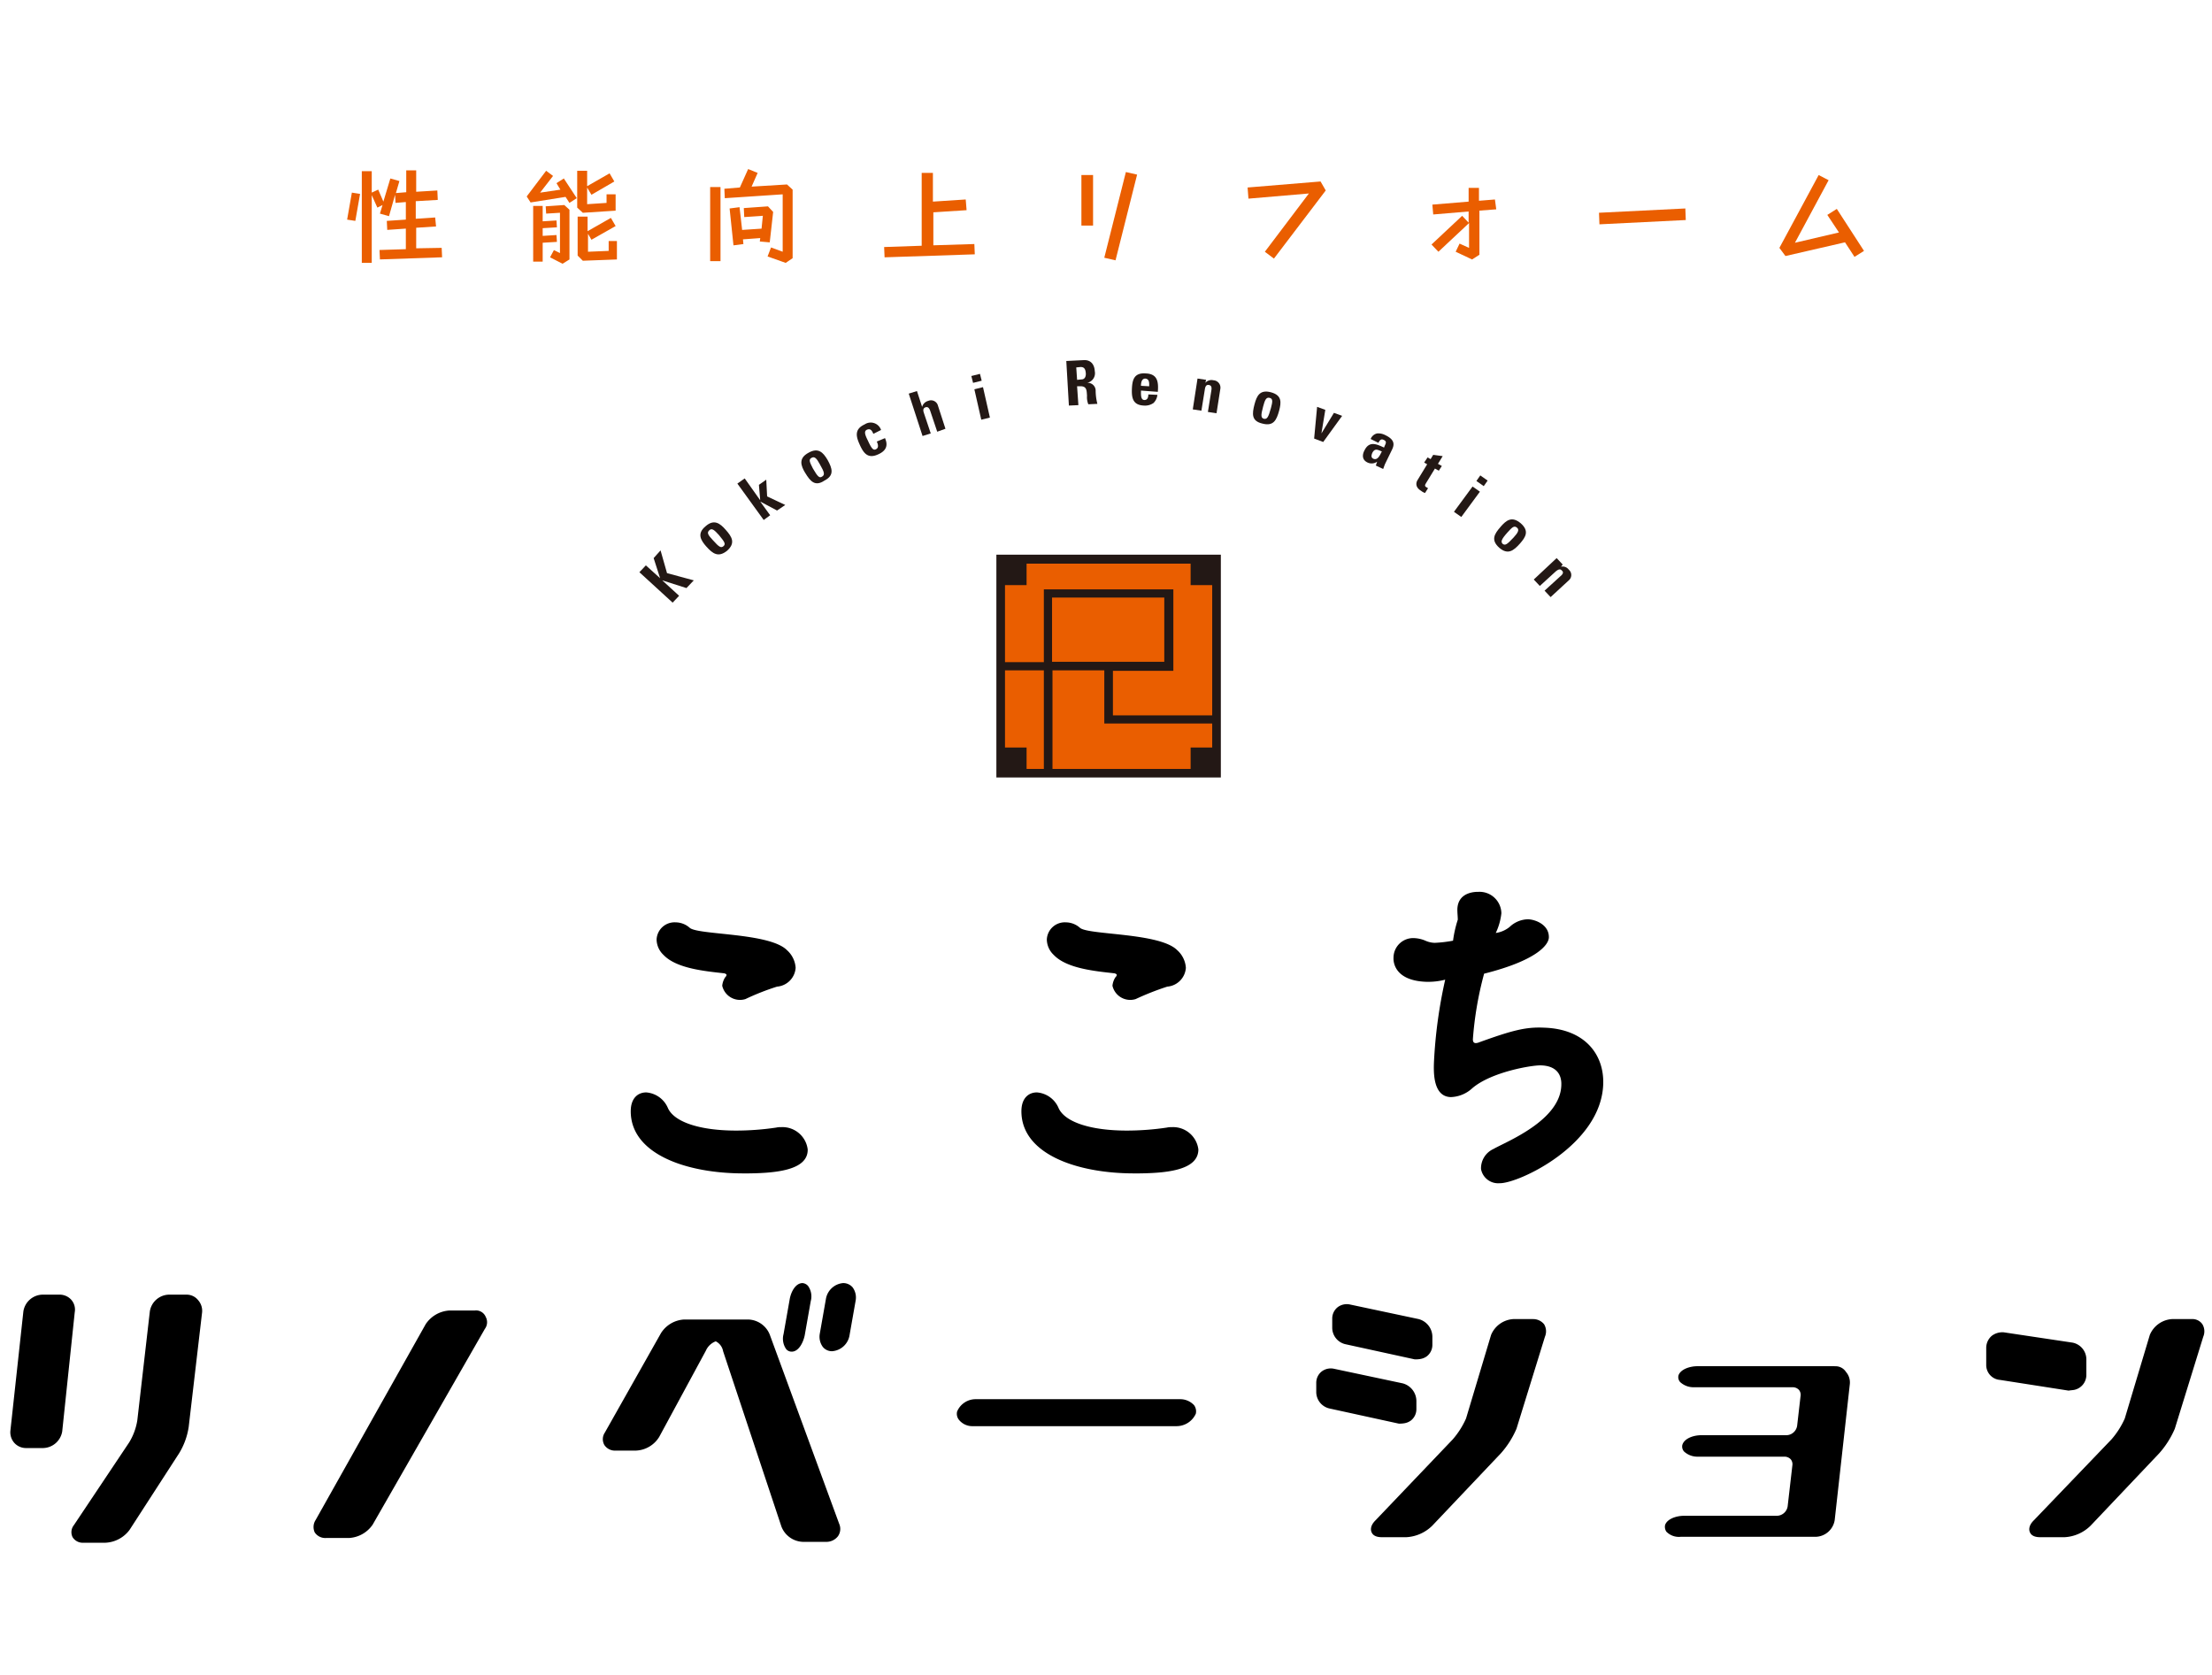 <svg xmlns="http://www.w3.org/2000/svg" width="214" height="162"><defs><clipPath id="clip-path"><path id="長方形_718" data-name="長方形 718" style="fill:none" d="M0 0h212.266v132.891H0z"/></clipPath><style>.cls-3{fill:#ea5e00}.cls-4{fill:#231815}</style></defs><g id="グループ_30589" data-name="グループ 30589" transform="translate(-832 -2687)"><g id="グループ_552" data-name="グループ 552" transform="translate(833 2703.354)"><g id="グループ_551" data-name="グループ 551" style="clip-path:url(#clip-path)"><path id="パス_1231" data-name="パス 1231" d="M466.28 277.043a1.475 1.475 0 0 0 1.128-1.451V274.1a1.651 1.651 0 0 0-1.336-1.617l-6.64-.995a1.688 1.688 0 0 0-1.169.332 1.538 1.538 0 0 0-.543 1.161v1.7a1.443 1.443 0 0 0 1.336 1.409l6.64 1.036c.209-.041.418-.041.585-.083" transform="translate(-266.563 -158.95)"/><path id="パス_1232" data-name="パス 1232" d="M314.78 270.22a1.47 1.47 0 0 0 .585-.249 1.392 1.392 0 0 0 .543-1.119v-.788a1.78 1.78 0 0 0-1.336-1.7l-6.64-1.409a1.458 1.458 0 0 0-1.169.249 1.392 1.392 0 0 0-.543 1.119v.912a1.641 1.641 0 0 0 1.336 1.575l6.64 1.451a2.59 2.59 0 0 0 .585-.041" transform="translate(-178.333 -155.111)"/><path id="パス_1233" data-name="パス 1233" d="M311.08 285.22a1.47 1.47 0 0 0 .585-.249 1.392 1.392 0 0 0 .543-1.119v-.788a1.78 1.78 0 0 0-1.336-1.7l-6.64-1.409a1.458 1.458 0 0 0-1.169.249 1.391 1.391 0 0 0-.543 1.119v.912a1.641 1.641 0 0 0 1.336 1.575l6.64 1.451a2.588 2.588 0 0 0 .585-.041" transform="translate(-176.179 -163.894)"/><path id="パス_1234" data-name="パス 1234" d="M5.9 263.2a1.522 1.522 0 0 0-1.169-.5H3.1a1.916 1.916 0 0 0-1.838 1.617L.008 275.84a1.552 1.552 0 0 0 .376 1.2 1.522 1.522 0 0 0 1.169.5h1.629a1.916 1.916 0 0 0 1.838-1.617L6.231 264.4a1.422 1.422 0 0 0-.334-1.2" transform="translate(0 -153.809)"/><path id="パス_1235" data-name="パス 1235" d="M25.279 262.7h-1.712a1.916 1.916 0 0 0-1.838 1.617l-1.211 10.529a5.861 5.861 0 0 1-.793 2.154l-5.346 8a1.092 1.092 0 0 0-.125 1.161 1.149 1.149 0 0 0 1.044.539h2.13a3.078 3.078 0 0 0 2.339-1.244l4.8-7.42a6.835 6.835 0 0 0 .919-2.529l1.295-11.067a1.552 1.552 0 0 0-.376-1.2 1.41 1.41 0 0 0-1.128-.539" transform="translate(-8.232 -153.809)"/><path id="パス_1236" data-name="パス 1236" d="M85.851 266.4h-2.464a2.968 2.968 0 0 0-2.3 1.326L70.44 286.669a1.245 1.245 0 0 0-.084 1.2 1.222 1.222 0 0 0 1.086.539h2.213a2.973 2.973 0 0 0 2.3-1.285l10.858-18.943a1.078 1.078 0 0 0 .084-1.161 1.011 1.011 0 0 0-1.044-.622" transform="translate(-40.906 -155.975)"/><path id="パス_1237" data-name="パス 1237" d="M189.738 260a1.849 1.849 0 0 0-1.671 1.575l-.585 3.316a1.661 1.661 0 0 0 .292 1.285 1.131 1.131 0 0 0 .919.414 1.849 1.849 0 0 0 1.671-1.575l.585-3.316a1.661 1.661 0 0 0-.292-1.285 1.2 1.2 0 0 0-.919-.414" transform="translate(-109.17 -152.228)"/><path id="パス_1238" data-name="パス 1238" d="m179.635 261.617-.585 3.316a1.745 1.745 0 0 0 .251 1.451.675.675 0 0 0 .543.249c.626 0 1.086-.788 1.253-1.575l.585-3.316a1.745 1.745 0 0 0-.251-1.451.791.791 0 0 0-.543-.29c-.668 0-1.128.829-1.253 1.617" transform="translate(-104.245 -152.228)"/><path id="パス_1239" data-name="パス 1239" d="M153.4 269.951a2.315 2.315 0 0 0-2.088-1.451h-6.181a2.829 2.829 0 0 0-2.255 1.326l-5.429 9.617a1.139 1.139 0 0 0-.042 1.2 1.222 1.222 0 0 0 1.086.539h1.963a2.769 2.769 0 0 0 2.255-1.326l4.51-8.332a1.686 1.686 0 0 1 .961-.912 1.32 1.32 0 0 1 .71.953l5.638 16.953a2.309 2.309 0 0 0 2.088 1.492h2.255a1.41 1.41 0 0 0 1.128-.539 1.227 1.227 0 0 0 .125-1.2Z" transform="translate(-79.934 -157.204)"/><path id="パス_1240" data-name="パス 1240" d="M240.866 287.1h-19.754a1.943 1.943 0 0 0-1.838 1.2.935.935 0 0 0 .209.829 1.655 1.655 0 0 0 1.295.58h19.712a2.052 2.052 0 0 0 1.879-1.2 1.015 1.015 0 0 0-.167-.829 1.823 1.823 0 0 0-1.336-.58" transform="translate(-127.681 -168.095)"/><path id="パス_1241" data-name="パス 1241" d="M399.71 279.4h-13.281c-.794 0-1.671.332-1.838.912a.72.72 0 0 0 .167.622 1.9 1.9 0 0 0 1.378.5h9.522a.828.828 0 0 1 .585.249.739.739 0 0 1 .167.58l-.334 2.9a1.073 1.073 0 0 1-1.044.912h-8.227c-.794 0-1.671.332-1.838.953a.721.721 0 0 0 .167.622 1.9 1.9 0 0 0 1.378.5h8.353a.828.828 0 0 1 .585.249.739.739 0 0 1 .167.58l-.459 3.979a1.073 1.073 0 0 1-1.044.912h-8.979c-.793 0-1.671.332-1.838.912a.848.848 0 0 0 .125.622 1.688 1.688 0 0 0 1.378.5h13.072a1.916 1.916 0 0 0 1.838-1.617l1.462-13.14a1.552 1.552 0 0 0-.376-1.2 1.182 1.182 0 0 0-1.086-.539" transform="translate(-223.212 -163.586)"/><path id="パス_1242" data-name="パス 1242" d="M330.867 268.4h-1.879a2.492 2.492 0 0 0-2.172 1.534l-2.422 8.083a8.007 8.007 0 0 1-1.295 2.031l-7.476 7.834c-.5.5-.459.912-.376 1.119s.292.5 1 .5h2.38a3.873 3.873 0 0 0 2.506-1.119l6.64-7.005a8.759 8.759 0 0 0 1.5-2.363l2.756-8.912a1.33 1.33 0 0 0-.083-1.2 1.355 1.355 0 0 0-1.086-.5" transform="translate(-183.562 -157.146)"/><path id="パス_1243" data-name="パス 1243" d="M483.409 268.4h-1.879a2.492 2.492 0 0 0-2.172 1.534l-2.422 8.083a8.008 8.008 0 0 1-1.295 2.031l-7.517 7.834c-.5.5-.459.912-.376 1.119s.292.5 1 .5h2.38a3.873 3.873 0 0 0 2.506-1.119l6.64-7.005a8.76 8.76 0 0 0 1.5-2.363l2.756-8.912a1.33 1.33 0 0 0-.084-1.2 1.163 1.163 0 0 0-1.044-.5" transform="translate(-272.374 -157.146)"/><path id="パス_1244" data-name="パス 1244" d="M154.619 200.09c-5.513 0-10.9-1.865-10.9-6.01 0-1.285.71-1.824 1.5-1.824a2.482 2.482 0 0 1 2.088 1.492c.585 1.368 3.09 2.2 6.6 2.2a26.445 26.445 0 0 0 3.884-.29 1.726 1.726 0 0 1 .459-.041 2.462 2.462 0 0 1 2.589 2.155c.042 2.073-3.257 2.321-6.223 2.321m.209-16.87a1.764 1.764 0 0 1-2.255-1.285 1.807 1.807 0 0 1 .292-.829.378.378 0 0 0 .125-.207c0-.083-.084-.124-.209-.166-1.838-.207-4.636-.456-5.889-1.782a2.083 2.083 0 0 1-.668-1.492 1.738 1.738 0 0 1 1.838-1.658 2.076 2.076 0 0 1 1.378.539c.877.7 7.726.456 9.4 2.155a2.5 2.5 0 0 1 .835 1.7 1.959 1.959 0 0 1-1.8 1.824 24.1 24.1 0 0 0-3.049 1.2" transform="translate(-83.698 -102.929)"/><path id="パス_1245" data-name="パス 1245" d="M245.119 200.09c-5.513 0-10.9-1.865-10.9-6.01 0-1.285.71-1.824 1.5-1.824a2.482 2.482 0 0 1 2.088 1.492c.585 1.368 3.09 2.2 6.6 2.2a26.445 26.445 0 0 0 3.884-.29 1.726 1.726 0 0 1 .459-.041 2.463 2.463 0 0 1 2.589 2.155c0 2.073-3.257 2.321-6.223 2.321m.167-16.87a1.764 1.764 0 0 1-2.255-1.285 1.807 1.807 0 0 1 .292-.829.378.378 0 0 0 .125-.207c0-.083-.084-.124-.209-.166-1.838-.207-4.636-.456-5.889-1.782a2.083 2.083 0 0 1-.668-1.492 1.738 1.738 0 0 1 1.838-1.658 2.076 2.076 0 0 1 1.378.539c.877.7 7.726.456 9.4 2.155a2.5 2.5 0 0 1 .835 1.7 1.959 1.959 0 0 1-1.8 1.824 26.836 26.836 0 0 0-3.049 1.2" transform="translate(-136.403 -102.929)"/><path id="パス_1246" data-name="パス 1246" d="M323.631 177.4c-2.84-.083-3.258-1.617-3.216-2.363a1.9 1.9 0 0 1 2-1.865 3.085 3.085 0 0 1 1.086.249 2.291 2.291 0 0 0 .919.207 12.646 12.646 0 0 0 1.754-.207 11.239 11.239 0 0 1 .459-2.031c0-.29-.042-.622-.042-.995.042-1.741 1.838-1.7 2.046-1.7a2.114 2.114 0 0 1 2.213 2.073 5.9 5.9 0 0 1-.543 1.907 2.755 2.755 0 0 0 1.336-.58 2.653 2.653 0 0 1 1.8-.746c.793.041 2.046.58 2 1.782-.042.7-1.169 2.2-6.264 3.482a33.335 33.335 0 0 0-1.086 6.342c0 .249.084.373.292.373a.989.989 0 0 0 .334-.083c3.216-1.161 4.51-1.492 6.264-1.409 3.926.124 5.8 2.57 5.721 5.43-.167 5.927-8.227 9.658-10.023 9.617a1.683 1.683 0 0 1-1.8-1.368 2.053 2.053 0 0 1 1.211-1.948c1.211-.7 6.473-2.736 6.557-6.176.042-.995-.459-1.865-1.963-1.907-.793-.041-4.844.622-6.682 2.238a3.2 3.2 0 0 1-2.046.829c-1.712-.041-1.671-2.363-1.629-3.4a46.319 46.319 0 0 1 1.086-7.959 6.643 6.643 0 0 1-1.8.207" transform="translate(-186.599 -98.772)"/><path id="長方形_717" data-name="長方形 717" class="cls-3" transform="translate(95.812 37.762)" d="M0 0h20.881v20.725H0z"/><path id="パス_1247" data-name="パス 1247" class="cls-4" d="M228.419 111.554h21.717V90h-21.717Zm18.793-2.9v2.073h-13.364v-9.534h5.012v5.14h10.44v2.321Zm-17.958 0v-7.461h3.759v9.534h-1.671v-2.073Zm4.552-14.508h10.858v6.218h-10.858Zm15.494 11.4h-9.605v-4.311h5.847v-7.877h-12.529v7.042h-3.759v-7.457h2.088V90.87h15.87v2.073h2.088Z" transform="translate(-133.025 -52.694)"/><path id="パス_1248" data-name="パス 1248" class="cls-4" d="m147.1 89.746.668-.746.626 2.2 2.589.7-.71.746-2.339-.746 1.629 1.492-.626.663-3.216-2.943.626-.663 1.378 1.244Z" transform="translate(-84.863 -52.109)"/><path id="パス_1249" data-name="パス 1249" class="cls-4" d="M160.421 84.8c-.543-.622-.919-1.244-.084-1.948.835-.746 1.42-.29 1.963.332.626.7.961 1.285.125 2.031-.835.663-1.378.29-2-.415m1.211-1.119c-.418-.456-.668-.7-.919-.456-.292.249-.084.5.334.953.626.7.793.788 1.044.58.209-.207.125-.373-.459-1.078" transform="translate(-93.091 -48.283)"/><path id="パス_1250" data-name="パス 1250" class="cls-4" d="m170.966 76.221-2.547-3.521.71-.5 1.5 2.114-.125-1.492.71-.5.084 1.617 1.754.829-.793.539-1.629-.87.961 1.326Z" transform="translate(-98.082 -42.272)"/><path id="パス_1251" data-name="パス 1251" class="cls-4" d="M183.609 67.839c-.418-.7-.668-1.409.334-1.948.961-.539 1.42 0 1.838.7.459.829.668 1.492-.292 1.99-.919.622-1.378.083-1.879-.746m1.42-.829c-.292-.539-.5-.788-.793-.622-.334.166-.167.456.125 1.036.459.788.626.953.877.788.292-.166.251-.415-.209-1.2" transform="translate(-106.716 -38.45)"/><path id="パス_1252" data-name="パス 1252" class="cls-4" d="M197.695 60.28c-.167-.415-.334-.5-.585-.415-.334.124-.251.456.042 1.036.376.829.543.995.793.87s.251-.373.084-.746l.793-.332c.334.746.084 1.244-.668 1.575-1 .456-1.42-.124-1.8-.995-.334-.746-.5-1.451.5-1.907a1.056 1.056 0 0 1 1.587.539Z" transform="translate(-114.203 -34.663)"/><path id="パス_1253" data-name="パス 1253" class="cls-4" d="m210.875 55.738-.668-1.99c-.084-.249-.209-.456-.459-.373s-.251.29-.167.539l.668 1.99-.793.249-1.336-4.1.794-.249.5 1.534a.822.822 0 0 1 .585-.58.694.694 0 0 1 .919.373l.752 2.321Z" transform="translate(-121.203 -30.328)"/><path id="パス_1254" data-name="パス 1254" class="cls-4" d="m223.454 47.8.167.663-.835.207-.167-.663Zm.961 4.228-.835.207-.668-2.943.835-.207Z" transform="translate(-129.647 -27.986)"/><path id="パス_1255" data-name="パス 1255" class="cls-4" d="m245.788 48.948-.919.041-.251-4.311 1.671-.083c.626-.041 1.044.332 1.086 1.078a.947.947 0 0 1-.752 1.119.762.762 0 0 1 .835.788 5.278 5.278 0 0 0 .167 1.244l-.877.041a1.825 1.825 0 0 1-.125-.829c-.042-.5 0-.953-.71-.912h-.251Zm-.125-2.446.418-.041c.376 0 .459-.373.418-.663-.042-.415-.209-.539-.5-.539l-.418.041Z" transform="translate(-142.459 -26.109)"/><path id="パス_1256" data-name="パス 1256" class="cls-4" d="M260.687 49.349c0 .373-.042.912.334.912.292 0 .376-.249.376-.539l.877.041a1.279 1.279 0 0 1-.376.788 1.427 1.427 0 0 1-.919.249c-1.086-.041-1.211-.746-1.169-1.658.042-.829.209-1.534 1.336-1.451 1.128.041 1.253.788 1.169 1.782Zm.793-.415c0-.29.042-.7-.376-.746-.376 0-.418.456-.418.7Z" transform="translate(-151.302 -27.919)"/><path id="パス_1257" data-name="パス 1257" class="cls-4" d="M275.13 49.315a.792.792 0 0 1 .793-.249.712.712 0 0 1 .668.788l-.376 2.4-.835-.124.334-2.073c.042-.249.042-.5-.251-.539-.251-.041-.334.166-.376.415l-.334 2.073-.835-.124.459-2.984.835.124Z" transform="translate(-159.523 -28.631)"/><path id="パス_1258" data-name="パス 1258" class="cls-4" d="M288.012 53.162c.209-.788.5-1.451 1.587-1.161s1 .995.793 1.782c-.251.912-.543 1.534-1.629 1.244-1.044-.249-1-.912-.752-1.865m1.587.373c.167-.622.209-.912-.125-.995s-.459.207-.626.829c-.251.912-.209 1.119.084 1.2.292.041.418-.124.668-1.036" transform="translate(-167.643 -30.406)"/><path id="パス_1259" data-name="パス 1259" class="cls-4" d="m302.311 55.5.793.29-.376 2.28 1.211-1.99.794.29-1.833 2.53-.877-.332Z" transform="translate(-175.887 -32.495)"/><path id="パス_1260" data-name="パス 1260" class="cls-4" d="M315.5 64.586c-.084.166-.125.332-.209.539l-.71-.332.125-.373a.912.912 0 0 1-.919.083c-.543-.249-.543-.746-.292-1.2.459-.912 1.169-.58 1.879-.249l.083-.207c.125-.249.167-.415-.125-.539-.251-.124-.376.041-.5.29l-.752-.373a.871.871 0 0 1 .626-.539 1.447 1.447 0 0 1 .793.166c.961.456.877.953.626 1.451Zm-1.253-1.036c-.083.207-.167.456.084.58.459.207.668-.415.835-.7-.418-.166-.668-.332-.919.124" transform="translate(-182.476 -36.11)"/><path id="パス_1261" data-name="パス 1261" class="cls-4" d="m326.8 66.949.292.166.251-.415.919.124-.459.746.376.207-.292.456-.376-.207-.835 1.368c-.125.207-.209.332.042.456.042.041.084.041.125.083l-.292.456a1.161 1.161 0 0 1-.376-.207c-.626-.373-.459-.829-.376-.995l.961-1.575-.292-.166Z" transform="translate(-189.688 -39.052)"/><path id="パス_1262" data-name="パス 1262" class="cls-4" d="m335.129 75.521-.71-.5 1.8-2.446.71.5ZM337.677 72l-.376.539-.71-.5.376-.539Z" transform="translate(-194.756 -41.863)"/><path id="パス_1263" data-name="パス 1263" class="cls-4" d="M344.349 82.485c.543-.622 1.086-1.078 1.963-.332.835.746.459 1.326-.084 1.948-.626.7-1.169 1.119-2 .415-.835-.746-.5-1.326.125-2.031m1.253 1.036c.418-.456.585-.746.334-.953-.292-.249-.5 0-.919.456-.626.7-.668.912-.459 1.119.251.166.418.041 1.044-.622" transform="translate(-200.176 -47.874)"/><path id="パス_1264" data-name="パス 1264" class="cls-4" d="M355.55 91.629a.745.745 0 0 1 .752.29.675.675 0 0 1 .042.995l-1.8 1.658-.585-.622 1.545-1.409c.209-.166.334-.373.125-.539-.167-.207-.376-.083-.585.083l-1.544 1.409-.585-.622 2.213-2.073.585.622Z" transform="translate(-205.53 -53.163)"/><path id="パス_1265" data-name="パス 1265" class="cls-3" d="m78.019 5.067.459-2.611.793.124-.459 2.611ZM87.165 7.8l.042.912-6.014.207-.042-.912 2.549-.08v-1.99l-1.8.124-.042-.87 1.842-.124v-1.7l-1 .083-.042-.788-.588 2.073-.877-.249.251-.829-.5.249L80.4 2.7v6.553h-.961V.383h.961v2.072l.626-.29.5 1.161.674-2.238.877.249-.339 1.163 1-.083V.3h.962v2.073l2.046-.124.042.912-2.13.124v1.7l1.879-.124.084.87-1.921.123v1.99Z" transform="translate(-45.436 -.176)"/><path id="パス_1266" data-name="パス 1266" class="cls-3" d="m122.5 1.6.71-.456 1.253 1.907-.71.456-.376-.58-3.383.539-.376-.58L121.5.4l.668.5-1.253 1.617 1.963-.29Zm.042 5.679-1.378.083v1.826h-.919V3.8h.919v1.491l1.336-.083.042.663-1.378.083V6.7l1.336-.083Zm-1.086-3.44 1.8-.124.5.456V8.98l-.668.415-1.211-.622.376-.7.585.29v-3.9l-1.336.083Zm6.056 3.361h.835v1.78l-3.3.124-.5-.5V4.835h.961v1.41l2.255-1.285.459.788-2.339 1.326-.334-.58v1.74l2-.083V7.2Zm.752-2.943-3.216.207-.543-.5V.4h.961v1.492l2.171-1.243.459.788-2.213 1.285-.418-.7v1.611l1.879-.124V2.68h.877v1.575Z" transform="translate(-69.663 -.234)"/><path id="パス_1267" data-name="パス 1267" class="cls-3" d="M162.119 8.953V1.741h1v7.171h-1Zm7.434-7.461.543.5v6.63l-.668.456-1.754-.622.334-.87 1.127.414V2.446l-5.6.373-.042-.912 1.5-.124.801-1.783.919.373-.585 1.327Zm-1.671 5.6-.961-.083.042-.332-1.671.124.042.456-.961.124L164 3.813l.961-.124.251 2.2 1.879-.124.125-1.244-1.8.124-.042-.87 2.339-.166.5.539Z" transform="translate(-94.414)"/><path id="パス_1268" data-name="パス 1268" class="cls-3" d="m211.147 7.781.042.995-8.728.29-.042-.995 3.633-.124V.9h1.086v2.777l3.174-.207.084 1.036-3.216.207v3.192Z" transform="translate(-117.883 -.527)"/><path id="パス_1269" data-name="パス 1269" class="cls-3" d="M248.119.99h1.128v4.891h-1.128Zm2.213 8L252.421.7l1.086.249-2.088 8.29Z" transform="translate(-144.498 -.41)"/><path id="パス_1270" data-name="パス 1270" class="cls-3" d="m293.677 2.9.5.87-5.012 6.591-.877-.663 4.26-5.637-5.847.5-.084-1.078Z" transform="translate(-166.919 -1.698)"/><path id="パス_1271" data-name="パス 1271" class="cls-3" d="m335.483 6.473-1.629.124v4.269l-.71.456-1.587-.746.376-.788.919.415V7.8l-2.965 2.777-.668-.7 2.965-2.777.626.663V6.68l-3.425.29-.083-.953 3.508-.29V4.4h1v1.244l1.545-.124Z" transform="translate(-191.728 -2.576)"/><path id="パス_1272" data-name="パス 1272" class="cls-3" d="m368.019 9.615 8.353-.415.042 1.119-8.353.415Z" transform="translate(-214.324 -5.387)"/><path id="パス_1273" data-name="パス 1273" class="cls-3" d="m418 8.737-.919.58-.919-1.409-5.762 1.326-.585-.788 3.8-7.047.961.5-3.257 6.052 4.26-.995-1.128-1.7.919-.58Z" transform="translate(-238.667 -.82)"/></g></g></g></svg>